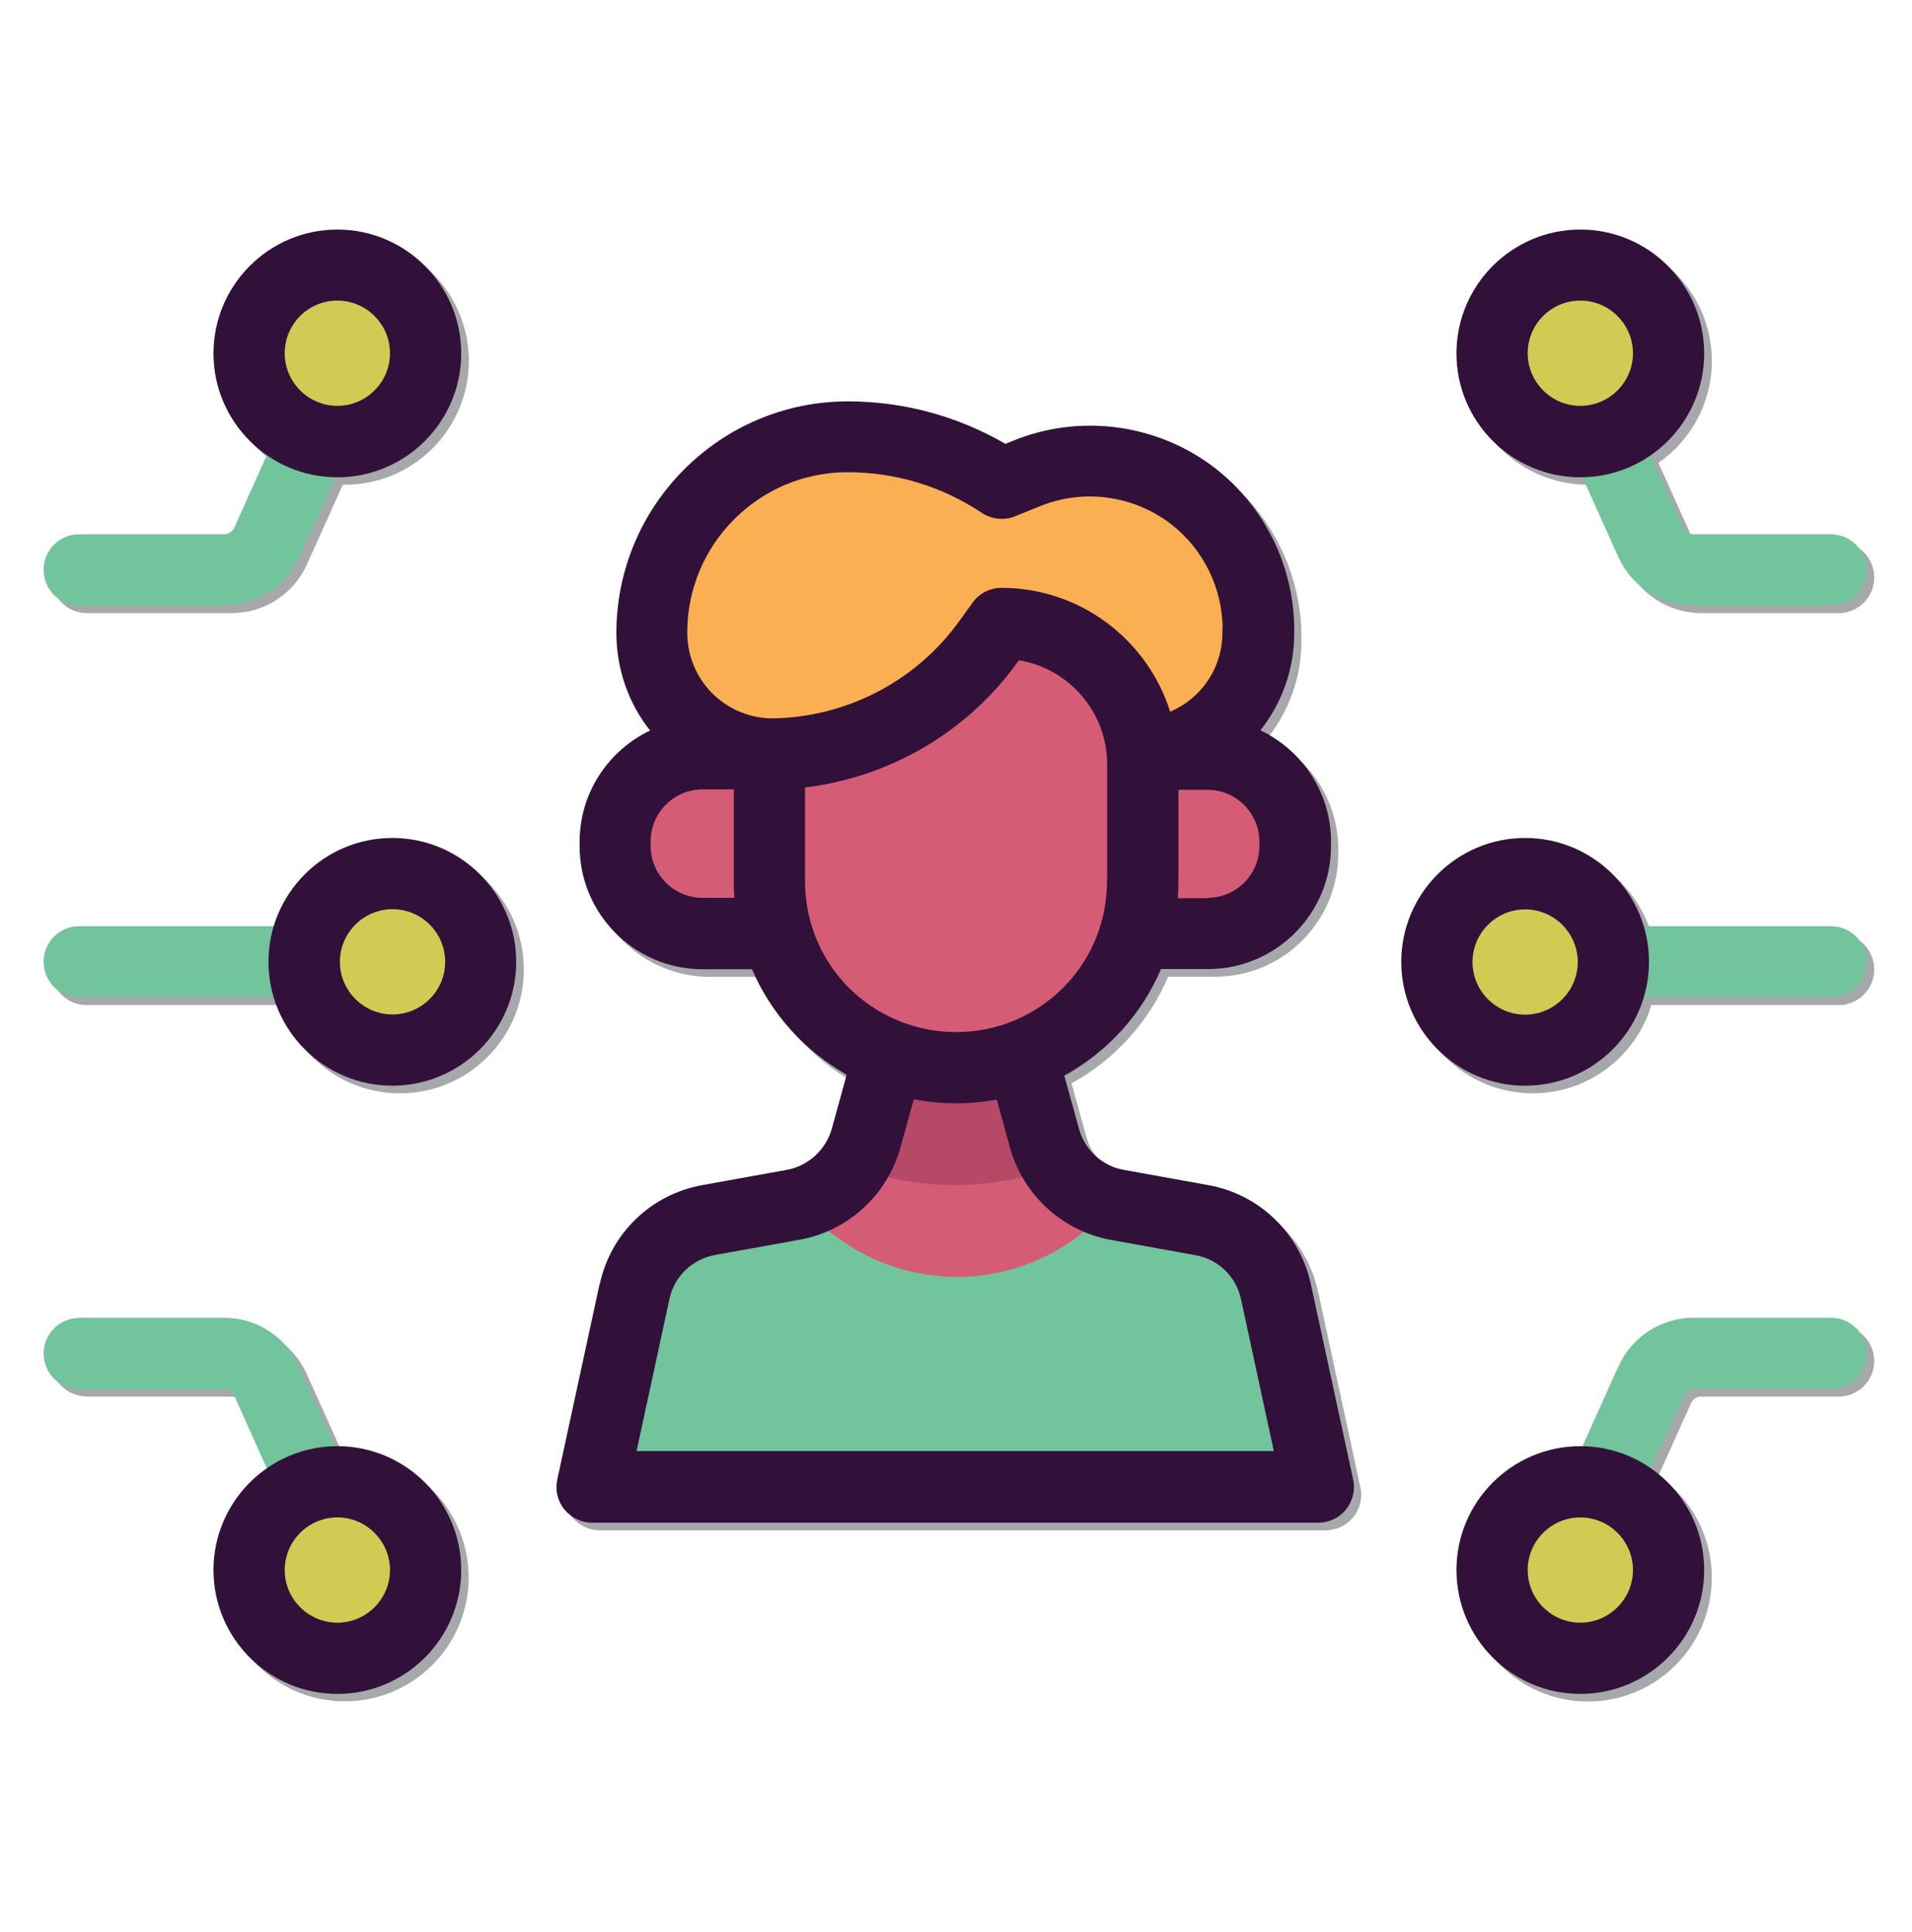 <?xml version="1.0" encoding="UTF-8"?><svg id="Layer_1" xmlns="http://www.w3.org/2000/svg" viewBox="0 0 97.71 98.73"><path d="M93.96,67.73h-7.03c-1.65,0-3.15.97-3.83,2.48l-1.84,4.08s-.08,0-.11,0c-3.49,0-6.33,2.84-6.33,6.33s2.84,6.33,6.33,6.33,6.33-2.84,6.33-6.33c0-2.15-1.08-4.06-2.73-5.21l1.67-3.71c.09-.2.29-.33.51-.33h7.03c1,0,1.82-.82,1.82-1.82s-.81-1.82-1.82-1.82Z" style="fill:#a6a8ab;"/><path d="M4.43,71.37h7.41c.22,0,.42.13.51.33l1.67,3.71c-1.65,1.14-2.73,3.05-2.73,5.2,0,3.49,2.84,6.33,6.33,6.33s6.33-2.84,6.33-6.33-2.84-6.33-6.33-6.33c-.04,0-.08,0-.11,0l-1.84-4.08c-.68-1.51-2.18-2.48-3.83-2.48h-7.41c-1,0-1.82.81-1.82,1.82s.81,1.82,1.82,1.82Z" style="fill:#a6a8ab;"/><path d="M11.85,27.69h-7.41c-1,0-1.82.82-1.82,1.82s.81,1.82,1.82,1.82h7.41c1.65,0,3.15-.97,3.83-2.48l1.84-4.08s.08,0,.11,0c3.49,0,6.33-2.84,6.33-6.33s-2.84-6.33-6.33-6.33-6.33,2.84-6.33,6.33c0,2.15,1.08,4.06,2.73,5.21l-1.67,3.71c-.09.2-.29.33-.51.33Z" style="fill:#a6a8ab;"/><path d="M93.96,27.69h-7.03c-.22,0-.42-.13-.51-.33l-1.67-3.71c1.65-1.14,2.73-3.05,2.73-5.21,0-3.49-2.84-6.33-6.33-6.33s-6.33,2.84-6.33,6.33,2.84,6.33,6.33,6.33c.04,0,.08,0,.11,0l1.84,4.08c.68,1.51,2.18,2.48,3.83,2.48h7.03c1,0,1.82-.81,1.82-1.82s-.81-1.82-1.82-1.82Z" style="fill:#a6a8ab;"/><path d="M93.96,47.72h-9.57c-.78-2.61-3.2-4.51-6.06-4.51-3.49,0-6.33,2.84-6.33,6.33s2.84,6.33,6.33,6.33c2.86,0,5.28-1.91,6.06-4.51h9.57c1,0,1.82-.81,1.82-1.82s-.81-1.82-1.82-1.82Z" style="fill:#a6a8ab;"/><path d="M4.43,51.36h9.95c.78,2.61,3.2,4.51,6.06,4.51,3.49,0,6.33-2.84,6.33-6.33s-2.84-6.33-6.33-6.33c-2.86,0-5.28,1.91-6.06,4.51H4.43c-1,0-1.82.81-1.82,1.82s.81,1.82,1.82,1.82Z" style="fill:#a6a8ab;"/><path d="M40.59,60.17l-4.32.78c-2.62.47-4.67,2.46-5.24,5.06l-2.16,9.98c-.12.54.02,1.1.36,1.53.35.43.87.68,1.42.68h37.09c.55,0,1.07-.25,1.42-.68.35-.43.48-.99.36-1.53l-2.16-9.98c-.56-2.6-2.62-4.59-5.24-5.06l-4.32-.78c-1.1-.2-2-1.02-2.29-2.1l-.75-2.71c2.25-1.24,3.96-3.17,4.94-5.45h2.4c3.47,0,6.29-2.82,6.29-6.29v-.22c0-2.51-1.48-4.68-3.61-5.69,1.09-1.37,1.73-3.1,1.73-4.98v-.17c0-3.21-1.52-6.3-4.06-8.26-2.93-2.26-6.88-2.79-10.3-1.39l-.4.16c-2.44-1.42-5.2-2.17-8.05-2.17-6.52,0-11.83,5.3-11.83,11.83,0,1.89.64,3.62,1.72,4.99-2.13,1.01-3.6,3.18-3.6,5.69v.22c0,3.47,2.82,6.29,6.29,6.29h2.52c.96,2.24,2.64,4.14,4.84,5.39l-.76,2.75c-.29,1.09-1.2,1.91-2.3,2.11Z" style="fill:#a6a8ab;"/><path d="M52.25,54.12l1.11,4.03c.48,1.76,1.93,3.09,3.73,3.42l4.32.78c1.88.34,3.38,1.78,3.78,3.65l2.16,9.98H30.26l2.16-9.98c.41-1.87,1.9-3.31,3.78-3.65l4.32-.78c1.8-.33,3.25-1.66,3.73-3.42l1.16-4.19,6.83.15ZM52.25,54.12" style="fill:#d55c75;"/><path d="M43.58,59.59c1.62.63,3.38.97,5.22.97s3.6-.34,5.22-.97c-.3-.43-.53-.92-.67-1.45l-1.11-4.03-6.83-.15-1.16,4.19c-.14.53-.37,1.01-.67,1.45h0ZM43.58,59.59" style="fill:#b64968;"/><path d="M30.26,75.98h37.09l-2.16-9.98c-.41-1.87-1.9-3.31-3.78-3.65l-4.3-.78-1.92,1.53c-1.8,1.39-4.01,2.15-6.28,2.15-1.07,0-2.13-.17-3.14-.49-1.01-.32-1.96-.8-2.83-1.42l-2.47-1.75-4.25.77c-1.89.34-3.38,1.78-3.78,3.65l-2.16,9.98ZM30.26,75.98" style="fill:#71c49c;"/><path d="M76.24,80.23c0,2.49,2.02,4.51,4.51,4.51s4.51-2.02,4.51-4.51-2.02-4.51-4.51-4.51-4.51,2.02-4.51,4.51h0ZM76.24,80.23" style="fill:#d2cb53;"/><path d="M76.24,18.06c0,2.49,2.02,4.51,4.51,4.51s4.51-2.02,4.51-4.51-2.02-4.51-4.51-4.51-4.51,2.02-4.51,4.51h0ZM76.24,18.06" style="fill:#d2cb53;"/><path d="M73.43,49.15c0,2.49,2.02,4.51,4.51,4.51s4.51-2.02,4.51-4.51-2.02-4.51-4.51-4.51-4.51,2.02-4.51,4.51h0ZM73.43,49.15" style="fill:#d2cb53;"/><path d="M12.73,80.23c0,2.49,2.02,4.51,4.51,4.51s4.51-2.02,4.51-4.51-2.02-4.51-4.51-4.51-4.51,2.02-4.51,4.51h0ZM12.73,80.23" style="fill:#d2cb53;"/><path d="M12.73,18.06c0,2.49,2.02,4.51,4.51,4.51s4.51-2.02,4.51-4.51-2.02-4.51-4.51-4.51-4.51,2.02-4.51,4.51h0ZM12.73,18.06" style="fill:#d2cb53;"/><path d="M15.54,49.15c0,2.49,2.02,4.51,4.51,4.51s4.51-2.02,4.51-4.51-2.02-4.51-4.51-4.51-4.51,2.02-4.51,4.51h0ZM15.54,49.15" style="fill:#d2cb53;"/><path d="M58.42,47.7h3.29c2.47,0,4.47-2,4.47-4.47v-.22c0-2.47-2-4.47-4.47-4.47h-3.29" style="fill:#d55c75;"/><path d="M39.33,38.53h-3.42c-2.47,0-4.47,2-4.47,4.47v.22c0,2.47,2,4.47,4.47,4.47h3.29" style="fill:#d55c75;"/><path d="M39.33,38.53c-3.34-.1-6.02-2.84-6.02-6.21,0-5.53,4.48-10.01,10.01-10.01,2.8,0,5.54.83,7.87,2.38l1.26-.51c2.84-1.16,6.07-.72,8.5,1.15,2.11,1.63,3.35,4.15,3.35,6.81v.17c0,3.33-2.62,6.05-5.91,6.2h-19.06ZM39.33,38.53" style="fill:#faaf52;"/><path d="M53.13,53.56c-2.68,1.34-5.84,1.34-8.53,0-3.23-1.62-5.27-4.92-5.27-8.53v-6.5c4.45,0,8.63-2.15,11.22-5.77l.65-.9c3.98,0,7.21,3.23,7.21,7.21v5.97c0,3.61-2.04,6.91-5.27,8.53h0ZM53.13,53.56" style="fill:#d55c75;"/><path d="M82.71,69.82c.68-1.51,2.18-2.48,3.83-2.48h7.03c1,0,1.82.81,1.82,1.82s-.81,1.82-1.82,1.82h-7.03c-.22,0-.42.13-.51.33l-2.39,5.32c-.3.67-.97,1.07-1.66,1.07-.25,0-.5-.05-.75-.16-.92-.41-1.32-1.49-.91-2.41l2.39-5.32ZM82.71,69.82" style="fill:#71c49c;"/><path d="M4.05,67.34h7.41c1.65,0,3.15.97,3.83,2.48l2.39,5.32c.41.92,0,1.99-.91,2.41-.24.11-.5.16-.75.16-.69,0-1.36-.4-1.66-1.07l-2.39-5.32c-.09-.2-.29-.33-.51-.33h-7.41c-1,0-1.82-.82-1.82-1.82s.81-1.82,1.82-1.82h0ZM4.05,67.34" style="fill:#71c49c;"/><path d="M15.29,28.46c-.68,1.51-2.18,2.48-3.83,2.48h-7.41c-1,0-1.82-.81-1.82-1.82s.81-1.82,1.82-1.82h7.41c.22,0,.42-.13.51-.33l2.39-5.32c.41-.92,1.49-1.32,2.41-.91.92.41,1.32,1.49.91,2.41l-2.39,5.32ZM15.29,28.46" style="fill:#71c49c;"/><path d="M81.22,20.74c.92-.41,1.99,0,2.41.91l2.39,5.32c.09.2.29.33.51.33h7.03c1,0,1.82.82,1.82,1.82s-.81,1.82-1.82,1.82h-7.03c-1.65,0-3.15-.97-3.83-2.48l-2.39-5.32c-.41-.92,0-1.99.91-2.41h0ZM81.22,20.74" style="fill:#71c49c;"/><path d="M93.57,50.97h-10.71c-1.01,0-1.82-.81-1.82-1.82s.81-1.82,1.82-1.82h10.71c1,0,1.82.81,1.82,1.82s-.81,1.82-1.82,1.82h0ZM93.57,50.97" style="fill:#71c49c;"/><path d="M4.05,47.33h11.1c1,0,1.82.81,1.82,1.82s-.81,1.82-1.82,1.82H4.05c-1,0-1.82-.81-1.82-1.82s.81-1.82,1.82-1.82h0ZM4.05,47.33" style="fill:#71c49c;"/><path d="M30.65,65.62c.56-2.6,2.62-4.59,5.24-5.06l4.32-.78c1.1-.2,2-1.03,2.3-2.11l.76-2.75c-2.2-1.25-3.88-3.15-4.84-5.39h-2.52c-3.47,0-6.29-2.82-6.29-6.29v-.22c0-2.51,1.47-4.67,3.6-5.69-1.08-1.37-1.72-3.1-1.72-4.99,0-6.52,5.31-11.83,11.83-11.83,2.84,0,5.6.75,8.05,2.17l.4-.16c3.42-1.4,7.37-.86,10.3,1.39,2.54,1.96,4.06,5.05,4.06,8.26v.17c0,1.88-.64,3.61-1.73,4.98,2.13,1.01,3.61,3.18,3.61,5.69v.22c0,3.47-2.82,6.29-6.29,6.29h-2.4c-.97,2.28-2.69,4.2-4.94,5.45l.75,2.71c.29,1.08,1.19,1.91,2.29,2.1l4.32.78c2.62.47,4.67,2.46,5.24,5.06l2.16,9.98c.12.54-.02,1.1-.36,1.53-.34.43-.87.68-1.42.68H30.26c-.55,0-1.07-.25-1.42-.68-.35-.43-.48-.99-.36-1.53l2.16-9.98ZM33.25,43.23c0,1.46,1.19,2.65,2.65,2.65h1.63c-.02-.28-.03-.56-.03-.85v-4.69h-1.6c-1.46,0-2.65,1.19-2.65,2.65v.22ZM62.48,32.15c0-2.09-.99-4.1-2.64-5.37-1.91-1.47-4.47-1.82-6.7-.91l-1.26.51c-.56.23-1.19.16-1.7-.17-2.04-1.36-4.41-2.08-6.87-2.08-4.51,0-8.19,3.67-8.19,8.19,0,2.38,1.86,4.3,4.23,4.39,3.84-.01,7.47-1.88,9.7-5.01l.65-.9c.34-.48.89-.76,1.48-.76,4.04,0,7.47,2.67,8.62,6.33,1.58-.67,2.67-2.23,2.67-4.04v-.17h0ZM61.71,45.88c1.46,0,2.65-1.19,2.65-2.65v-.22c0-1.46-1.19-2.65-2.65-2.65h-1.49v4.69c0,.28-.01.57-.03.85h1.52ZM56.58,45.03v-5.97c0-2.67-1.95-4.9-4.51-5.32l-.05.07c-2.57,3.59-6.54,5.91-10.88,6.43v4.79c0,2.94,1.63,5.59,4.27,6.9,2.16,1.08,4.74,1.08,6.9,0,2.63-1.32,4.26-3.96,4.26-6.9h0ZM65.1,74.16l-1.68-7.77c-.25-1.16-1.16-2.04-2.33-2.25l-4.32-.78c-2.48-.45-4.5-2.31-5.16-4.73l-.67-2.44c-.68.13-1.38.19-2.07.19-.73,0-1.46-.07-2.17-.21l-.68,2.45c-.66,2.43-2.68,4.29-5.16,4.73l-4.32.78c-1.16.21-2.08,1.09-2.33,2.25l-1.68,7.77h32.57ZM65.1,74.16" style="fill:#311139;"/><path d="M80.76,73.9c3.49,0,6.33,2.84,6.33,6.33s-2.84,6.33-6.33,6.33-6.33-2.84-6.33-6.33,2.84-6.33,6.33-6.33h0ZM80.76,82.92c1.48,0,2.69-1.21,2.69-2.69s-1.21-2.69-2.69-2.69-2.69,1.21-2.69,2.69,1.21,2.69,2.69,2.69h0ZM80.76,82.92" style="fill:#311139;"/><path d="M80.76,24.39c-3.49,0-6.33-2.84-6.33-6.33s2.84-6.33,6.33-6.33,6.33,2.84,6.33,6.33-2.84,6.33-6.33,6.33h0ZM80.76,15.36c-1.49,0-2.69,1.21-2.69,2.69s1.21,2.69,2.69,2.69,2.69-1.21,2.69-2.69-1.21-2.69-2.69-2.69h0ZM80.76,15.36" style="fill:#311139;"/><path d="M77.94,42.82c3.49,0,6.33,2.84,6.33,6.33s-2.84,6.33-6.33,6.33-6.33-2.84-6.33-6.33,2.84-6.33,6.33-6.33h0ZM77.94,51.85c1.48,0,2.69-1.21,2.69-2.69s-1.21-2.69-2.69-2.69-2.69,1.21-2.69,2.69,1.21,2.69,2.69,2.69h0ZM77.94,51.85" style="fill:#311139;"/><path d="M17.24,73.9c3.49,0,6.33,2.84,6.33,6.33s-2.84,6.33-6.33,6.33-6.33-2.84-6.33-6.33,2.84-6.33,6.33-6.33h0ZM17.24,82.92c1.48,0,2.69-1.21,2.69-2.69s-1.21-2.69-2.69-2.69-2.69,1.21-2.69,2.69,1.21,2.69,2.69,2.69h0ZM17.24,82.92" style="fill:#311139;"/><path d="M17.24,24.39c-3.49,0-6.33-2.84-6.33-6.33s2.84-6.33,6.33-6.33,6.33,2.84,6.33,6.33-2.84,6.33-6.33,6.33h0ZM17.24,15.36c-1.49,0-2.69,1.21-2.69,2.69s1.21,2.69,2.69,2.69,2.69-1.21,2.69-2.69-1.21-2.69-2.69-2.69h0ZM17.24,15.36" style="fill:#311139;"/><path d="M13.72,49.15c0-3.49,2.84-6.33,6.33-6.33s6.33,2.84,6.33,6.33-2.84,6.33-6.33,6.33-6.33-2.84-6.33-6.33h0ZM22.75,49.15c0-1.49-1.21-2.69-2.69-2.69s-2.69,1.21-2.69,2.69,1.21,2.69,2.69,2.69,2.69-1.21,2.69-2.69h0ZM22.75,49.15" style="fill:#311139;"/></svg>